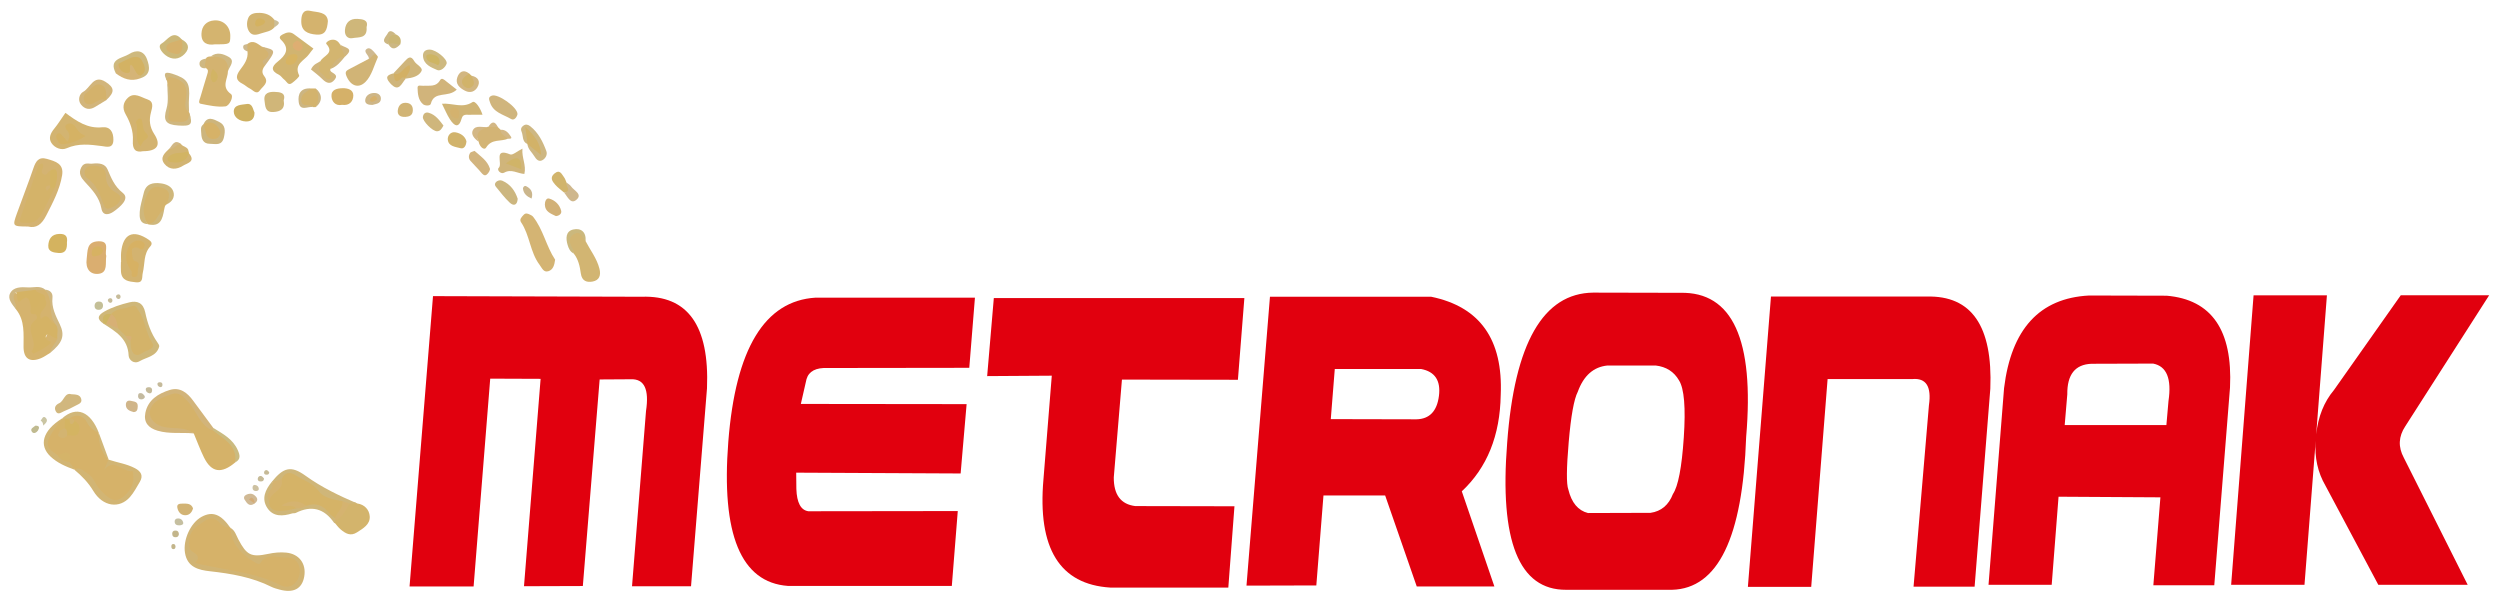 <?xml version="1.0" encoding="utf-8"?>
<!-- Generator: Adobe Illustrator 24.2.1, SVG Export Plug-In . SVG Version: 6.00 Build 0)  -->
<svg version="1.1" id="Layer_1" xmlns="http://www.w3.org/2000/svg" xmlns:xlink="http://www.w3.org/1999/xlink" x="0px" y="0px"
	 viewBox="0 0 769 184" style="enable-background:new 0 0 769 184;" xml:space="preserve">
<style type="text/css">
	.st0{fill:#D5B269;}
	.st1{fill:#D1B474;}
	.st2{fill:#D3B471;}
	.st3{fill:#D3B370;}
	.st4{fill:#D4B370;}
	.st5{fill:#D4B36F;}
	.st6{fill:#D4B473;}
	.st7{fill:#D4B372;}
	.st8{fill:#D1B471;}
	.st9{fill:#D5B36E;}
	.st10{fill:#D2B572;}
	.st11{fill:#CFB779;}
	.st12{fill:#D3B46C;}
	.st13{fill:#D2B574;}
	.st14{fill:#D2B47A;}
	.st15{fill:#D4B36B;}
	.st16{fill:#D4B46F;}
	.st17{fill:#D0B47B;}
	.st18{fill:#D4B36E;}
	.st19{fill:#D1B476;}
	.st20{fill:#D1B47B;}
	.st21{fill:#D3B570;}
	.st22{fill:#DAAE70;}
	.st23{fill:#CFB679;}
	.st24{fill:#D2B472;}
	.st25{fill:#D0B475;}
	.st26{fill:#D0B57D;}
	.st27{fill:#D0B57B;}
	.st28{fill:#D3B475;}
	.st29{fill:#CFB77A;}
	.st30{fill:#D0B679;}
	.st31{fill:#D2B57B;}
	.st32{fill:#D2B473;}
	.st33{fill:#D4B35F;}
	.st34{fill:#D5B169;}
	.st35{fill:#CEB782;}
	.st36{fill:#CCB67F;}
	.st37{fill:#D1B77E;}
	.st38{fill:#CFB77B;}
	.st39{fill:#CEB061;}
	.st40{fill:#CCB879;}
	.st41{fill:#CDB57D;}
	.st42{fill:#D2B47E;}
	.st43{fill:#CFB57B;}
	.st44{fill:#CEB97E;}
	.st45{fill:#D3B36D;}
	.st46{fill:#CFB67C;}
	.st47{fill:#D1B36B;}
	.st48{fill:#D0B781;}
	.st49{fill:#CEB980;}
	.st50{fill:#CFB780;}
	.st51{fill:#D1B46C;}
	.st52{fill:#D2B177;}
	.st53{fill:#D2B681;}
	.st54{fill:#D1B779;}
	.st55{fill:#D5B477;}
	.st56{fill:#D1B475;}
	.st57{fill:#D2B463;}
	.st58{fill:#D2B374;}
	.st59{fill:#CBBB80;}
	.st60{fill:#CBB87D;}
	.st61{fill:#CFB78C;}
	.st62{fill:#D1B36A;}
	.st63{fill:#D0B589;}
	.st64{fill:#CEB687;}
	.st65{fill:#CFB882;}
	.st66{fill:#CBB675;}
	.st67{fill:#D0B994;}
	.st68{fill:#CCB582;}
	.st69{fill:#CFB47F;}
	.st70{fill:#D3B785;}
	.st71{fill:#CBB68C;}
	.st72{fill:#CCB783;}
	.st73{fill:#CFB990;}
	.st74{fill:#C5BFA0;}
	.st75{fill:#C7BC9A;}
	.st76{fill:#C4BF97;}
	.st77{fill:#C3B58A;}
	.st78{fill:#C0BA90;}
	.st79{fill:#C5BA9A;}
	.st80{fill:#CDC1A1;}
	.st81{fill:#D1B785;}
	.st82{fill:#C6BA97;}
	.st83{fill:#CAC5A3;}
	.st84{fill:#C4BA9F;}
	.st85{fill:#CDB88D;}
	.st86{fill:#CCBE97;}
	.st87{fill:#D6B269;}
	.st88{fill:#D5B264;}
	.st89{fill:#D4B363;}
	.st90{fill:#D2B464;}
	.st91{fill:#D4B369;}
	.st92{fill:#D4B463;}
	.st93{fill:#D8B462;}
	.st94{fill:#DEAE72;}
	.st95{fill:#D5B365;}
	.st96{fill:#D5B364;}
	.st97{fill:#D7B075;}
	.st98{fill:#CEB563;}
	.st99{fill:#D7B163;}
	.st100{fill:#D5B370;}
	.st101{fill:#D4B36A;}
	.st102{fill:#D7B262;}
	.st103{fill:#D5B367;}
	.st104{fill:#D4B260;}
	.st105{fill:#D4B26E;}
	.st106{fill:#D0B468;}
	.st107{fill:#D4B26B;}
	.st108{fill:#D2B268;}
	.st109{fill:#D6B16B;}
	.st110{fill:#D6B268;}
	.st111{fill:#D5B469;}
	.st112{fill:#D3B064;}
	.st113{fill:#D3B263;}
	.st114{fill:#CEB564;}
	.st115{fill:#D4B462;}
	.st116{fill:#D7B16B;}
	.st117{fill:#D3AB76;}
	.st118{fill:#E1000E;}
</style>
<path class="st0" d="M72.37,142.23c-4.25,3.59-7.32,3.15-9.63-1.52c-1.18-2.4-2.1-4.92-3.14-7.39c-3.22-1.5-6.79-0.42-10.15-1.43
	c-2.45-0.74-3.5-2.26-4.03-4.34c-0.5-1.96,0.92-3.23,2.26-4.35c5.04-4.21,7.99-3.81,11.95,1.56c1.9,2.58,3.36,5.52,6.07,7.45
	c2.43,1.67,5.2,2.92,6.57,5.83C72.97,139.49,73.34,140.81,72.37,142.23z"/>
<path class="st1" d="M70.87,162.35c1.43,0.79,1.78,2.32,2.47,3.61c2.53,4.77,3.88,5.53,9.13,4.42c1.87-0.4,3.7-0.58,5.54-0.4
	c4.03,0.39,6.27,3.44,5.57,7.39c-0.67,3.77-3.33,5.16-7.62,3.98c-0.83-0.23-1.69-0.45-2.46-0.83c-5.96-2.99-12.37-4.07-18.92-4.8
	c-3.46-0.38-6.96-1.21-7.68-5.65c-0.65-4.02,1.73-9.29,5.16-11.12C65.39,157.17,67.94,158.16,70.87,162.35
	c-1.64,1.14-2.82-0.12-4.02-0.87c-3-1.88-4.77,0.35-6.32,2.12c-1.53,1.75-1.22,3.42,0.1,5.87c2.42,4.51,6.19,4.27,10.04,4.76
	c5.09,0.64,9.84,2.47,14.6,4.25c1.77,0.66,3.62,1.52,5.16-0.18c1.76-1.94,0.46-5.24-2.24-5.79c-1.96-0.4-4.36-0.7-5.85,0.33
	c-4.05,2.78-6.5-0.24-8.66-2.33C71.62,168.51,69.25,165.92,70.87,162.35z"/>
<path class="st2" d="M20.12,34.71c3.51,2.59,6.8,4.91,11.35,4.44c2.44-0.25,3.44,1.48,3.41,3.88c-0.04,2.78-2.15,2.09-3.51,1.91
	c-3.7-0.49-7.26-0.94-10.9,0.67c-1.58,0.7-3.63-0.08-4.64-1.62c-0.98-1.5-0.28-3.04,0.86-4.42C17.85,38.16,18.82,36.57,20.12,34.71z
	"/>
<path class="st3" d="M43.98,46.51c-2.37,0.52-3.27-0.64-3.11-3.26c0.18-2.91-0.82-5.62-2.24-8.12c-1.12-1.96-0.7-3.77,0.74-5.08
	c1.94-1.76,4.01-0.13,5.91,0.49c2.11,0.69,1.6,2.36,1.16,4.02c-0.62,2.32-0.45,4.44,1,6.67C49.66,44.63,48.38,46.52,43.98,46.51z"/>
<path class="st4" d="M70.12,21.88c0.02,2.34-2.22,4.77,0.91,7.04c0.99,0.72-0.47,3.67-1.68,3.8c-2.49,0.29-5.12-0.3-7.64-0.81
	c-0.82-0.17-0.33-1.23-0.1-1.94c0.73-2.35,1.37-4.74,2.13-7.09c0.26-0.78,0.45-1.42-0.38-1.92c-1.81-0.96-0.69-1.95-0.02-2.93
	c0.31-0.65,0.93-0.63,1.52-0.68C69.6,16.65,70.69,17.58,70.12,21.88z"/>
<path class="st5" d="M76.07,13.55c1.83-1.46,3.13-0.06,4.53,0.82c2.39,0.86,3.78,2.01,1.27,4.31c-0.51,0.46-0.15,1.19-0.51,1.7
	c-0.73,0.99-0.91,2-0.09,3.03c1.63,2.06-0.47,3.16-1.32,4.37c-1.07,1.52-2.14-0.11-3.14-0.57c-0.77-0.36-1.4-1.03-2.16-1.41
	c-2.24-1.11-2.19-2.42-0.8-4.31c1.22-1.64,2.56-3.36,2.28-5.66C75.54,15.09,75.49,14.33,76.07,13.55z"/>
<path class="st6" d="M170.76,79.88c-0.23,1.66-0.6,3.07-2.07,3.54c-1.49,0.48-1.99-1-2.72-1.97c-2.95-3.91-2.98-9.08-5.7-13.1
	c-0.58-0.86,0.19-1.6,0.79-2.25c0.67-0.73,1.34-0.37,2-0.06c0.33,0.15,0.69,0.34,0.91,0.62C167.12,70.63,167.99,75.72,170.76,79.88z
	"/>
<path class="st7" d="M8.62,69.68c-4.79-0.03-4.83-0.05-3.43-3.99c1.66-4.66,3.49-9.25,5.08-13.93c0.72-2.12,1.6-3.63,4.14-2.89
	c2.55,0.74,5.29,1.42,4.7,5.03c-0.73,4.46-2.84,8.36-4.87,12.35C12.82,69.05,11.18,70.31,8.62,69.68z"/>
<path class="st8" d="M96.41,14.94c-0.59,0.75-0.99,1.21-1.33,1.71c-1.37,1.99-4.81,2.99-3.05,6.58c0.17,0.34-1.33,1.67-2.21,2.32
	c-1.24,0.92-1.66-0.55-2.38-1.06c-0.6-0.43-1.01-1.19-1.65-1.5c-2.5-1.19-2.34-2.48-0.36-4.04c2.4-1.9,3.88-3.94,1.03-6.69
	c-0.74-0.72-0.35-1.23,0.48-1.67c1.18-0.62,2.29-0.96,3.48-0.07C92.37,11.97,94.33,13.41,96.41,14.94z"/>
<path class="st9" d="M15.42,108.55c-0.94,0.55-1.83,1.23-2.83,1.64c-3.37,1.38-5.32,0.18-5.35-3.43c-0.03-4.04,0.48-8.14-2.32-11.61
	c-0.27-1.77-2.32-3.31-0.72-5.33c1.4,0.59,2.47,1.73,4.34,1.57c1.21-0.1,1.69,1.57,1.73,2.89c0.51,0.43-1.37,1.7,0.67,1.7
	c0.71,0,1.37,1.39,1.03,1.71c-2.99,2.8,0.46,6.24-1.49,9.36c1.8,0,2.85-0.49,3.23-1.79c1.07-3.7,1.03-3.71,4.14-1.29
	C18.14,106.07,16.21,107.01,15.42,108.55z"/>
<path class="st10" d="M180.12,74.15c1.45,2.82,3.47,5.33,4.27,8.5c0.53,2.08-0.06,3.55-2.07,3.95c-1.75,0.34-3.32-0.08-3.66-2.48
	c-0.3-2.15-0.74-4.35-2.19-6.15c-0.32-0.52-0.61-1.06-0.92-1.59c-1.13-1.91-1.43-3.92,0.84-4.98
	C178.83,70.26,179.48,72.4,180.12,74.15z"/>
<path class="st11" d="M31.89,99.6c-2.14-1.4-1.94-2.57,0.23-3.78c2.41-1.35,5.02-2.16,7.65-2.81c2.45-0.61,4.29,0.14,4.9,3.07
	c0.68,3.26,1.76,6.43,3.73,9.21c0.28,0.39,0.67,0.95,0.57,1.32c-0.81,3.02-3.83,3.22-6,4.48c-1.84,1.07-3.34-0.46-3.4-1.71
	C39.36,104.14,35.57,101.97,31.89,99.6c0.24-0.25,0.53-0.41,0.88-0.46c1.41,0.09,2.55,0.9,3.78,1.44c1.07,0.56,2.05,1.24,2.75,2.25
	c0.5,0.7,1.03,1.38,1.38,2.18c0.55,1.66,0.84,3.62,3.44,2.37c2.2-1.05,1.57-2.43,0.58-3.91c-0.92-1.38-0.94-3.06-1.5-4.56
	c-1.4-3.7-1.94-3.98-5.77-2.95c-0.84,0.23-1.66,0.5-2.45,0.86c-0.3,0.15-0.61,0.28-0.92,0.4C32.7,97.43,32.61,98.79,31.89,99.6z"/>
<path class="st3" d="M37.25,80.6c0-0.99-0.08-1.99,0.01-2.97c0.56-5.73,3.69-7.15,8.48-3.89c0.86,0.58,1.27,1.2,0.46,2.09
	c-2.09,2.3-1.6,5.35-2.27,8.05c-0.34,1.38,0.27,3.21-2.15,2.95c-2.11-0.23-4.34-0.39-4.57-3.25c-0.08-0.99-0.01-1.98-0.01-2.98
	C37.21,80.6,37.23,80.6,37.25,80.6z"/>
<path class="st12" d="M109.88,154.86c2.31,0.33,3.71,1.97,3.85,3.96c0.17,2.48-2.02,3.72-3.93,4.94c-2,1.28-3.54,0.33-5.02-0.91
	c-0.66-0.55-1.17-1.27-1.74-1.92c-0.24-0.29-0.33-0.62-0.23-0.99c1.77-1.72,2.65-4.24,4.95-5.49
	C108.49,154.48,109.24,154.42,109.88,154.86z"/>
<path class="st9" d="M51.48,25.62c-0.03-0.26-0.07-0.52-0.1-0.77c-0.47-0.58-0.45-1.33,0.14-1.58c1.91-0.82,6.58,2.74,6.46,4.83
	c-0.12,2.16-1.08,4.34,0.17,6.46l-0.01-0.02c0.67,1.31,0.49,2.68-0.82,3.17c-1.73,0.65-3.72,0.55-5.41-0.27
	c-1.29-0.63-0.53-1.84-0.38-2.95C51.94,31.55,52,28.57,51.48,25.62z"/>
<path class="st13" d="M33.44,141.4c2.69,0.9,5.55,1.28,8.1,2.63c1.81,0.96,2.62,2.27,1.47,4.2c-0.95,1.59-1.82,3.28-3.03,4.66
	c-3.21,3.66-8.33,3.01-11.27-1.87c-1.59-2.64-3.58-4.65-5.84-6.54c0.07-0.16,0.15-0.32,0.22-0.48c2.69-1.31,4.31,0.58,5.48,2.31
	c1.04,1.53,2.33,2.84,3.34,4.38c1.07,1.62,2.57,2.57,4.74,1.54c2.56-1.22,3.2-3.71,2.87-5.82c-0.17-1.06-2.68-2.28-4.68-1.88
	c-1.07,0.22-2.2,1.91-3.15,0.19c-0.65-1.19,0.19-2.35,1.23-3.18C33.1,141.49,33.27,141.44,33.44,141.4z"/>
<path class="st14" d="M65.61,132.46c-4.16-1.48-5-5.89-7.63-8.74c-1.52-1.65-2.81-3.3-5.2-2.49c-2.66,0.9-5.74,1.98-6.56,4.79
	c-0.62,2.13,0.79,4.2,3.44,5.1c3.25,1.1,6.99-0.16,9.93,2.2c-3.7-0.36-7.45,0.25-11.13-0.84c-2.85-0.84-4.32-2.58-3.75-5.46
	c0.79-4.01,3.97-5.96,7.48-7.06c3.15-0.99,5.46,0.85,7.26,3.34c2.04,2.8,4.12,5.57,6.18,8.35c0.21,0.19,0.27,0.37,0.2,0.55
	C65.76,132.37,65.69,132.46,65.61,132.46z"/>
<path class="st15" d="M51.36,62.82c-0.72,0.33-0.71,1.03-0.86,1.65c-1.29,1.95-1.69,4.92-5.1,4.46l-0.01,0
	c-2.36-2.85-2.21-8.82,0.39-11.14c1.74-1.55,3.85-1.21,5.53-0.08C53.51,59.19,52.77,61.09,51.36,62.82z"/>
<path class="st16" d="M66.13,13.63c-2.23,0.36-4.27-0.25-4.16-3.3c0.09-2.34,1.54-3.9,3.96-4.06c2.86-0.18,4.94,1.97,4.91,4.79
	C70.8,13.64,70.8,13.64,66.13,13.63z"/>
<path class="st17" d="M28.44,50.33c2.21-0.24,3.89,0.07,4.63,1.76c1.18,2.7,2.06,5.15,4.73,7.28c2.19,1.75-0.82,4.26-2.82,5.69
	c-1.49,1.07-3.37,1.39-3.78-0.9c-0.63-3.55-2.91-5.83-5.15-8.29c-1.05-1.15-2.01-2.49-1.07-4.35
	C25.92,49.65,27.55,50.53,28.44,50.33z"/>
<path class="st18" d="M100.86,6.48c-0.23,2.77-0.8,4.37-3.57,4.16c-2.67-0.21-4.62-1.07-4.62-4.04c0-1.74,0.34-3.79,2.8-3.25
	C97.63,3.83,100.62,3.58,100.86,6.48z"/>
<path class="st19" d="M115.64,16.67c0.21,0.3,0.68,0.72,0.6,0.89c-1.18,2.61-1.9,5.72-3.81,7.63c-2.29,2.29-4.81,1.06-5.96-2.06
	c-0.45-1.24,0.37-1.54,1.09-1.94c1.95-1.06,3.92-2.07,5.89-3.1C114.1,17.49,113.88,15.57,115.64,16.67z"/>
<path class="st20" d="M140.5,27.57c-2.76,2.65-6.93,0.2-7.99,4.38c-0.17,0.67-1.78,0.62-2.37,0.12c-1.51-1.27-1.64-3.23-1.7-5.04
	c-0.04-1.07,1.11-0.59,1.73-0.64c1.89-0.15,3.94,0.49,5.21-1.74c0.49-0.85,1.26-0.14,1.84,0.34
	C138.27,25.85,139.35,26.67,140.5,27.57z"/>
<path class="st21" d="M101.6,21.21c0,0.21,0,0.42,0.02,0.63c0.1,0.89,1.46,1.57,0.47,2.64c-0.64,0.7-1.4,0.59-1.92-0.03
	c-1.03-1.23-3.15-1.85-2.56-4.05c0.15-0.57,0.62-1.05,0.95-1.58c0.8-1.68,4.46-2.35,1.83-5.3c-0.32-0.35,0.58-1,1.13-1.17
	c1.33-0.41,2.36,0.08,3.06,1.28c0.46,1.28,2.71,1.85,1.52,3.79l0.01-0.01C104.28,18.28,103.17,20.01,101.6,21.21z"/>
<path class="st22" d="M32.69,78.71c-0.35,2.11,0.59,5.13-2.29,5.51c-2.69,0.35-4.16-1.57-3.74-4.57c0.34-2.42-0.11-5.27,3.53-5.43
	C34.03,74.06,32.08,77.12,32.69,78.71z"/>
<path class="st23" d="M109.88,154.86c-0.77,0.01-1.54,0.03-2.31,0.04c-0.83,0.37-1.69,0.23-2.55,0.14c-3.5-0.82-6.5-2.23-9.24-4.86
	c-2.13-2.04-4.96-4.83-8.74-2.48c-0.92,0.53-1.85,1.07-2.99,0.79c-0.14-0.1-0.28-0.21-0.43-0.31c3.6-4.43,5.9-5.05,10.35-1.85
	C98.92,149.9,104.33,152.48,109.88,154.86z"/>
<path class="st24" d="M84.37,8.44c-1.03,1.22-2.58,1.34-3.95,1.8c-1.3,0.44-2.76,0.92-3.73-0.46c-0.9-1.28-0.86-2.96-0.32-4.28
	c0.55-1.34,2.07-1.58,3.51-1.54c1.83,0.05,3.37,0.64,4.51,2.13C84.97,6.88,84.88,7.66,84.37,8.44z"/>
<path class="st25" d="M135.94,31.9c3.38-0.22,6.34,1.51,9.39-0.49c0.84-0.55,2.39,1.71,3.09,3.89c-1.49,0-2.77-0.04-4.04,0.01
	c-0.92,0.04-1.97-0.31-2.37,1.13c-0.89,3.24-2.35,2.23-3.61,0.27C137.49,35.3,136.85,33.7,135.94,31.9z"/>
<path class="st26" d="M159.18,35.13c-0.23,0.99-1.05,2.03-1.99,1.47c-2.36-1.39-5.45-1.97-6.46-5.09c-0.27-0.84-0.69-1.62,0.55-2.09
	C153.15,28.71,159.29,33.04,159.18,35.13z"/>
<path class="st27" d="M160.7,45.72c-0.25,2.89,1.24,5.04,0.6,7.78c-2.03-0.08-4.01-1.67-6.23-0.38c-0.99,0.58-2.36-0.85-1.67-1.48
	c1.35-1.23-1.83-6.37,3.54-4.14C157.68,47.8,159.07,46.53,160.7,45.72z"/>
<path class="st28" d="M156.21,42.68c-2.16,0.96-4.95-0.09-6.67,2.7c-0.65,1.05-2.08-0.36-2.3-1.78c-1.54-3.69-1.54-3.69,3.01-4.6
	l-0.03,0.02c0.97-0.6,1.94-0.73,2.89,0.05c0.3,0.28,0.59,0.56,0.89,0.85C154.66,40.89,156.33,41.08,156.21,42.68z"/>
<path class="st29" d="M112.76,8.33c0.33,3.65-2.56,3.04-4.31,3.4c-1.4,0.29-2.49-0.7-2.35-2.48c0.19-2.4,1.65-3.56,3.82-3.44
	C111.33,5.89,113.46,6.01,112.76,8.33z"/>
<path class="st23" d="M103.08,160.12c-0.01,0.27-0.02,0.55-0.03,0.82c-0.11-0.06-0.26-0.08-0.32-0.17
	c-3.05-4.41-6.96-5.41-11.76-2.99c-0.31,0.16-0.75,0.04-1.1,0.15c-2.87,0.88-5.8,1.11-7.64-1.67c-1.91-2.89-0.59-5.64,1.39-8.08
	c0,0,0.06,0.06,0.06,0.06c1.78,2-0.98,3.9-0.1,5.87c1.83,3.65,4.76,1.61,7.33,1.41c1.06-0.12,2.09-0.36,3.11-0.65
	c4.54-1.81,6.98,1.01,9.25,4.19C103.4,159.45,103.34,159.8,103.08,160.12z"/>
<path class="st30" d="M87.27,30.85c0.49,2.76-1.08,3.48-3.18,3.61c-2.59,0.15-2.49-1.87-2.73-3.55c-0.34-2.42,1.61-2.7,3.08-2.65
	C85.87,28.31,88.06,28.4,87.27,30.85z"/>
<path class="st31" d="M32.65,30.83c-1.14,0.69-2.29,1.38-3.43,2.08c-1.63,1-3.13,0.69-4.27-0.71c-1.19-1.45-0.46-3.38,0.63-3.95
	c2.2-1.15,3.17-5.43,6.86-3.09C35.31,27,35.33,28.36,32.65,30.83c-1.03-1-0.56-3.36-2.44-3.35c-1.65,0.01-2.88,1.25-3.24,3.12
	C28.85,31.85,30.91,28.37,32.65,30.83z"/>
<path class="st32" d="M58.16,47.2c2.15,2.58-0.66,3-1.86,3.77c-1.91,1.23-4.18,1.39-5.72-0.57c-1.54-1.96,0.13-3.36,1.48-4.66
	c1.29-0.27,1.86-2.35,3.62-1.43c0.59,0.93,2.21,0.79,2.31,2.23c-1.16,1.49-3.21,0.99-4.65,2.01C55.48,49.76,56.56,47.58,58.16,47.2z
	"/>
<path class="st33" d="M20.59,74.56c0.09,1.94-0.32,3.44-2.57,3.26c-1.46-0.12-3.28-0.33-3.17-2.3c0.11-1.9,0.92-3.5,3.4-3.57
	C20.39,71.88,20.82,72.91,20.59,74.56z"/>
<path class="st34" d="M105.23,32.25c-2.12,0.42-3.18-1.07-3.27-2.65c-0.12-2.02,1.67-2.43,3.41-2.47c1.64-0.04,3.3,0.48,3.31,2.19
	C108.68,31.13,107.53,32.58,105.23,32.25z"/>
<path class="st35" d="M162.24,44.31c-1.72-0.75-1.24-2.53-1.81-3.82c-0.37-0.85-0.02-1.46,0.63-1.89c0.69-0.47,1.4-0.27,2.04,0.23
	c2.52,1.99,3.89,4.76,4.96,7.66c0.4,1.06-0.24,2.28-1.27,2.81c-1.11,0.58-1.9-0.37-2.4-1.2c-0.74-1.25-2.02-2.21-2.16-3.8
	c1.36-0.58,1.94,0.61,2.94,1.28c-0.31-1.69-1.56-2.74-2.35-4.35C162.52,42.38,163.17,43.54,162.24,44.31z"/>
<path class="st36" d="M159.25,61.15c-0.16,2.14-1.35,2.22-2.45,1.19c-1.58-1.47-2.89-3.23-4.27-4.91c-0.3-0.36-0.44-0.87-0.04-1.33
	c0.56-0.64,1.38-0.79,2.03-0.51C157.04,56.69,158.46,58.75,159.25,61.15z"/>
<path class="st37" d="M21.91,121.26c1.48,0.08,2.7,0.1,3.07,1.44c0.37,1.34-0.91,1.61-1.7,2.07c-1.18,0.67-2.42,1.23-3.68,1.76
	c-0.83,0.35-1.85,1.28-2.5-0.14c-0.5-1.09,0.07-1.9,1.12-2.37C19.73,123.33,19.88,120.67,21.91,121.26z"/>
<path class="st38" d="M51.36,62.82c0.53-1.98,1.62-4.09-1.45-5.07c-2.95-0.94-4.07,0.54-5.06,3.12c-1.11,2.91-0.85,5.45,0.54,8.06
	c-2.53-0.14-2.5-2.15-2.41-3.75c0.12-1.92,0.79-3.8,1.21-5.7c0.65-3,2.87-3.41,5.36-3.07c1.61,0.22,3.29,0.93,3.79,2.57
	C53.84,60.6,53,62.03,51.36,62.82z"/>
<path class="st39" d="M78.29,34.67c0.01,2.19-1.35,2.74-2.68,2.69c-1.82-0.07-3.64-1.16-3.7-2.97c-0.07-2.28,2.48-2.14,3.92-2.39
	C77.72,31.68,77.8,33.71,78.29,34.67z"/>
<path class="st40" d="M55.89,12.12c2.09,1.09,2.6,2.66,0.96,4.41c-1.76,1.88-4,1.97-5.98,0.42c-1.07-0.84-2.61-2.76-1.11-3.59
	C51.43,12.43,53.22,8.94,55.89,12.12c-0.44,0.57-0.84,1.15-1.56,1.47c-0.59,0.26-1.52,0.32-1.29,1.36c0.05,0.23,0.33,0.34,0.59,0.37
	c0.86,0.07,1.35-0.37,1.56-1.17C55.36,13.45,55.37,12.7,55.89,12.12z"/>
<path class="st41" d="M62.57,38.28c1.18-2.76,3.19-1.59,4.82-0.79c1.97,0.96,1.95,2.7,1.5,4.72c-0.62,2.79-2.65,2.01-4.35,2.02
	c-2.11,0-2.58-1.57-2.64-3.27c-0.03-0.92-0.37-2,0.67-2.69c1,0.4,1.37,1.31,1.81,2.18c0.28,0.55,0.68,1.05,1.42,0.86
	c0.38-0.1,0.56-0.43,0.55-0.82c-0.02-0.68-0.45-1.11-1-1.41C64.5,38.59,63.46,38.71,62.57,38.28z"/>
<path class="st13" d="M22.87,144.47c-2.66-0.98-5.24-2.06-7.36-4.07c-3.53-3.36-2.59-7.83,3.62-11.72c0.07,0.16,0.15,0.31,0.22,0.47
	c-0.14,1.29-1.15,2.08-1.74,3.12c-1.81,2.44-3.02,4.84,0.28,7.08c1.07,1.06,2.42,1.69,3.7,2.44c0.78,0.68,1.65,1.31,1.36,2.55
	L22.87,144.47z"/>
<path class="st42" d="M145.97,46.41c1.85,1.65,3.95,2.99,4.72,5.42c0.16,0.49-0.43,1.45-0.95,1.86c-0.71,0.56-1.25-0.04-1.78-0.67
	c-1.02-1.24-2.2-2.33-3.25-3.55c-0.62-0.72-0.6-1.64-0.13-2.41C144.8,46.73,145.41,46.66,145.97,46.41z"/>
<path class="st43" d="M121.01,22.57c1.19-1.27,2.38-2.53,3.56-3.81c0.95-1.04,1.83-1.78,2.82,0c0.65,1.16,2.81,2,2.25,3.12
	c-0.8,1.6-2.89,2.11-4.79,2.3c-0.09-0.15-0.18-0.29-0.26-0.44c-0.05-0.49,0.35-1.19,0.17-1.37c-0.63-0.67-0.61,0.38-0.98,0.54
	c-0.83,0.36-1.6,0.48-2.42,0.05C121.24,22.83,121.13,22.7,121.01,22.57z"/>
<path class="st44" d="M35.65,22.58c-2.41-4.54,1.98-4.62,4.1-5.97c2.19-1.4,4.46-1.11,5.46,1.58c0.87,2.35,1.29,4.88-2.08,5.9
	c-0.21-0.3-0.28-0.63-0.23-0.98c0.35-1.44,1.05-3.11-0.55-4.06c-1.92-1.14-3.5,0.37-5.08,1.28C36.49,20.9,36.46,22.02,35.65,22.58z"
	/>
<path class="st45" d="M97.09,32.95c-0.26,0-0.52,0-0.78,0c-1.2-0.88-3.39,0.78-4.01-1.4c-0.48-1.71,0.34-3.04,1.9-3.88
	c0.42-0.23,0.94-0.23,1.36-0.46c0.51,0,1.02,0,1.53,0C98.8,29.12,98.81,31.04,97.09,32.95z"/>
<path class="st46" d="M136.41,38.62c-0.51,0.93-0.95,1.72-1.94,1.76c-1.43,0.05-4.53-3.14-4.39-4.39c0.13-1.13,0.88-1.56,1.8-1.3
	C134,35.3,135.18,37.03,136.41,38.62z"/>
<path class="st47" d="M143.48,43.46c-0.08,1.37-0.74,2.42-1.8,2.13c-1.54-0.42-3.73-0.52-3.94-2.64c-0.12-1.2,0.86-2.53,2.38-2.25
	C141.7,40.99,143.06,41.89,143.48,43.46z"/>
<path class="st48" d="M15.42,108.55c0.14-1.8,1.8-2.84,2.25-4.49c-1.14-1.18-0.9-2.83-1.46-4.21c-1.85-3.16-1.51-6.85-2.48-10.23
	c0.07-0.18,0.14-0.35,0.21-0.53c1.49,0.16,2.35,1.04,2.2,2.48c-0.32,3.02,0.97,5.51,2.22,8.1
	C20.07,103.24,19.26,105.41,15.42,108.55z"/>
<path class="st49" d="M137.41,19.48c-0.41,1.36-1.93,2.49-2.9,2.07c-1.87-0.82-4.26-1.67-4.4-4.36c-0.06-1.33,0.83-1.99,2.14-1.93
	C134.14,15.33,137.53,18.05,137.41,19.48z"/>
<path class="st50" d="M51.48,25.62c1.37,2.69,0.49,5.56,0.56,8.34c0.04,1.49-1.24,3.57,1.5,3.46c1.81-0.07,4.92,0.96,4.6-2.88
	c1.33,3.86,0.66,4.32-3.27,4.07c-3.95-0.25-4.75-1.49-3.64-5.23C51.94,30.98,51.44,28.22,51.48,25.62z"/>
<path class="st51" d="M173.5,59.22c-0.91-0.8-1.93-1.5-2.72-2.41c-0.88-1.01-1.74-2.18-0.24-3.43c1.7-1.41,2.25,0.22,2.98,1.17
	c0.35,0.46,0.5,1.07,0.74,1.61C174.56,57.31,177.06,59.03,173.5,59.22z"/>
<path class="st52" d="M171,66.47c-1.58-0.76-3.35-1.35-3.4-3.52c-0.02-0.89,0.4-2.13,1.3-1.88c1.82,0.51,3.25,1.88,3.72,3.77
	C172.85,65.74,172,66.39,171,66.47z"/>
<path class="st53" d="M145.04,23.29c2.09,0.41,2.82,1.81,1.83,3.52c-0.72,1.25-2.11,1.99-3.83,1.1c-1.73-0.89-3.02-2.11-2.39-4.06
	c0.52-1.6,1.79-2.71,3.65-1.25c-0.05,0.95-0.97,1.73-0.59,2.96C145.07,25.23,144.39,23.84,145.04,23.29z"/>
<path class="st54" d="M19.13,128.68c4.39-3.9,8.73-2.16,11.29,4.52c-0.16,0.07-0.31,0.14-0.47,0.22c-1.52-0.04-2.61-0.84-3.31-2.08
	c-1.14-2.03-2.78-2.72-5-2.14c-0.51,0.13-1.02,0.17-1.54,0.1c-0.35-0.08-0.64-0.26-0.89-0.5L19.13,128.68z"/>
<path class="st50" d="M58.15,34.56c-1.19-0.94-1.3-2.03-1.02-3.55c0.84-4.58-0.4-6.38-4.73-7.36c-0.87-0.2-0.88,0.62-1.02,1.19
	c-1.04-1.87-1.1-3.04,1.59-2.17c4.75,1.54,5.53,2.76,5.16,7.79C58.03,31.82,58.14,33.19,58.15,34.56z"/>
<path class="st55" d="M43.14,23.35c0,0.25,0,0.5,0,0.75c-2.81,1.06-5.23,0.2-7.48-1.52c0.1-1.02-0.36-2.19,0.75-2.96
	c0.71,0.41,1.58,1.56,2.1,1.11C42.65,17.21,41.99,21.82,43.14,23.35z"/>
<path class="st56" d="M124.68,35.96c-1.71,0.08-2.46-0.69-2.32-1.99c0.14-1.31,0.87-2.38,2.4-2.35c1.49,0.03,2.29,0.86,2.23,2.37
	C126.92,35.67,125.68,35.88,124.68,35.96z"/>
<path class="st48" d="M4.94,89.88c-1.9,1.74,0.5,3.51-0.03,5.26c-1.07-1.46-2.65-3.11-1.84-4.83c0.99-2.1,3.45-2.04,5.55-1.91
	c1.78,0.11,3.69-0.66,5.31,0.7c0,0-0.07,0.1-0.07,0.1c-0.79,0.84-1.87,0.83-2.9,0.99C8.94,90.4,6.89,91.16,4.94,89.88z"/>
<path class="st57" d="M58.16,47.2c-0.3,0.54-0.5,1.18-0.92,1.6c-1.35,1.35-3.09,1.33-4.8,1.04c-0.68-0.11-1.17-0.87-0.77-1.38
	c0.93-1.17,2.34-1.4,3.8-1.45c0.84-0.03,1.68-0.31,2.52-0.48C58.07,46.75,58.13,46.97,58.16,47.2z"/>
<path class="st26" d="M98.56,18.81c-0.1,1.34-1.19,2.8,0.51,3.92c0.78,0.51,1.19,1.88,2.23,1.62c1.87-0.45-0.99-1.81,0.32-2.52
	c0.71,0.78,2.62,1.08,1.29,2.71c-1.25,1.53-2.5,1.05-3.76-0.21c-1.13-1.13-2.44-2.08-3.49-2.96C96.45,19.61,97.69,19.46,98.56,18.81
	z"/>
<path class="st58" d="M59.38,156.36c-0.31,1.16-1.03,2.06-2.25,2.12c-1.45,0.08-2.29-0.96-2.57-2.25c-0.28-1.31,0.81-1.31,1.69-1.32
	C57.5,154.91,58.8,154.81,59.38,156.36z"/>
<path class="st59" d="M65.61,132.46c0.01-0.27,0.02-0.54,0.03-0.81c2.94,1.8,6.01,3.41,7.51,6.83c0.68,1.55,0.96,2.8-0.78,3.75
	C73.01,136.98,68.82,135.06,65.61,132.46z"/>
<path class="st60" d="M180.12,74.15c-1.17-0.78-1.28-3.5-3.57-2.13c-2.02,1.21-1.29,2.9-0.41,4.52c0.23,0.41,0.23,0.95,0.33,1.43
	c-1.11-0.52-1.56-1.59-1.87-2.62c-0.59-1.97-0.64-4.23,1.74-4.76C178.71,70.06,180.36,71.37,180.12,74.15z"/>
<path class="st61" d="M173.5,59.22c2.63-0.42,0.29-2.1,0.78-3.06c0.46,0.38,1.05,0.68,1.37,1.16c0.87,1.32,3.8,2.46,1.51,4.25
	C175.49,62.87,174.52,60.4,173.5,59.22z"/>
<path class="st62" d="M145.04,23.29c0.36,1.22,1.56,2.53-0.12,3.58c-0.77,0.48-1.73,0.2-2.35-0.53c-0.78-0.93-0.53-1.85,0.28-2.63
	c0.44-0.42,0.97-0.75,1.46-1.11C144.55,22.82,144.8,23.06,145.04,23.29z"/>
<path class="st43" d="M124.85,24.17c-1.35,1.38-2.1,4.54-4.88,1.38c-1.65-1.88-0.79-2.51,1.04-2.98c0,0,0.16,0.13,0.16,0.13
	c0.74,1.65,2.83-0.37,3.56,1.3L124.85,24.17z"/>
<path class="st63" d="M41.12,126.76c-1.2-0.33-2.31-0.75-2.4-2.09c-0.06-0.98,0.43-1.68,1.62-1.36c0.92,0.25,2.07,0.18,2.03,1.65
	C42.34,125.9,42.22,126.7,41.12,126.76z"/>
<path class="st64" d="M114.54,32.28c-1.25,0.02-2.33-0.33-2.2-1.52c0.14-1.3,1.2-2.08,2.57-2.16c1.29-0.08,2.32,0.58,2.25,1.84
	C117.07,31.98,115.51,31.95,114.54,32.28z"/>
<path class="st65" d="M70.12,21.88c0.29-3.88-2.23-4.5-5.27-4.53c1.84-1.48,3.89-0.75,5.44,0.12C72.5,18.7,70.61,20.4,70.12,21.88z"
	/>
<path class="st66" d="M121.82,10.6c1.34,0.61,1.69,1.66,1.32,3.02c-1.2,0.83-2.41,0.44-3.63,0.06l0.01,0.01
	C118.8,11.55,118.65,9.84,121.82,10.6z"/>
<path class="st67" d="M78.33,154.87c-1.59,1.12-2.35-0.02-3.07-1.15c-0.41-0.63-0.15-1.22,0.45-1.52c0.79-0.41,1.72-0.5,2.45,0.05
	C79.13,152.98,79.68,153.89,78.33,154.87c-0.09-0.18-0.21-0.34-0.35-0.48C78.08,154.56,78.2,154.72,78.33,154.87z"/>
<path class="st68" d="M95.56,27.21c-1.19,1.13-3.25,1.71-2.88,3.9c0.36,2.1,2.76,0.53,3.62,1.84c-1.54-0.36-4.02,1.5-4.42-1.57
	C91.55,28.83,92.53,27.01,95.56,27.21z"/>
<path class="st69" d="M81.36,20.39c-0.19-0.66-1.01-1.47-0.21-1.98c2.88-1.84,0.71-2.84-0.55-4.03
	C85.01,15.42,85.02,15.45,81.36,20.39z"/>
<path class="st54" d="M30.42,133.2c1.01,2.73,2.01,5.46,3.02,8.19c0,0-0.13,0.1-0.13,0.1c-3.17-1.67-4.22-4.56-3-8.21L30.42,133.2z"
	/>
<path class="st70" d="M150.26,39c-2.19,0.76-4.32,1.55-3.01,4.6c-1.26-0.88-2.52-2.22-1.79-3.57
	C146.42,38.27,148.64,39.39,150.26,39z"/>
<path class="st38" d="M45.4,68.93c2.92-0.1,3.01-3.42,5.1-4.46C50.01,67.34,49.34,70,45.4,68.93z"/>
<path class="st71" d="M163.51,61.08c-1.41-0.62-2.43-1.45-2.64-3c-0.07-0.54,0.51-1.05,0.94-0.83
	C163.23,57.97,164.12,59.07,163.51,61.08z"/>
<path class="st72" d="M121.82,10.6c-2.05,0.08-2.57,1.28-2.3,3.08c-2.75-0.83-0.67-2.54-0.29-3.37C119.86,8.93,121,9.8,121.82,10.6z
	"/>
<path class="st26" d="M101.6,21.21c1.04-1.82,2.01-3.71,4.51-3.81C104.84,18.94,103.62,20.55,101.6,21.21z"/>
<path class="st73" d="M115.64,16.67c-1.11-0.11-1.33,1.14-2.18,1.43c0.15-1.14-2.01-2.19-0.57-3.11
	C113.85,14.38,114.9,15.76,115.64,16.67z"/>
<path class="st74" d="M55.33,161.6c-0.8,0.02-1.54-0.12-1.6-1.08c-0.04-0.71,0.43-1.09,1.17-1.05c0.69,0.03,1.16,0.42,1.38,1.02
	C56.62,161.37,55.94,161.48,55.33,161.6z"/>
<path class="st75" d="M34.52,92.11c0.29,0.78-0.5,1.44-1.13,0.75C32.59,91.97,34.2,91.25,34.52,92.11z"/>
<path class="st75" d="M37.03,90.94c0.29,0.78-0.5,1.44-1.13,0.75C35.1,90.8,36.71,90.08,37.03,90.94z"/>
<path class="st68" d="M97.09,32.95c1.07-1.91,1.07-3.83,0.01-5.75C99.24,28.95,99.24,31.3,97.09,32.95z"/>
<path class="st26" d="M106.1,17.41c-0.51-1.26-1.02-2.53-1.52-3.79C105.55,14.7,109.43,14.61,106.1,17.41z"/>
<path class="st70" d="M156.21,42.68c-0.77-0.9-2.28-1.2-2.21-2.76c1.54-0.11,2.41,0.97,3.1,2.01
	C157.7,42.81,156.72,42.64,156.21,42.68z"/>
<path class="st76" d="M30.64,92.77c0.77,0.06,1.07,0.63,1.05,1.25c-0.03,0.9-0.6,1.35-1.54,1.27c-0.78-0.07-1.1-0.62-1.06-1.25
	C29.14,93.18,29.68,92.67,30.64,92.77z"/>
<path class="st65" d="M63.33,18.03c0.13,0.98-0.76,1.96,0.02,2.93c-1.01,0.18-1.86-0.23-1.98-1.18
	C61.23,18.53,62.32,18.23,63.33,18.03z"/>
<path class="st77" d="M55.04,164.27c-0.08,0.47-0.24,0.92-0.86,0.98c-0.77,0.08-1.19-0.3-1.21-1.03c-0.01-0.51,0.2-0.97,0.84-1.02
	C54.56,163.14,54.96,163.5,55.04,164.27z"/>
<path class="st77" d="M54,168.16c-0.05,0.36-0.15,0.7-0.54,0.75c-0.49,0.06-0.75-0.23-0.76-0.79c-0.01-0.39,0.13-0.74,0.53-0.78
	C53.7,167.29,53.95,167.56,54,168.16z"/>
<path class="st72" d="M119.52,13.68c1.2-0.88,2.42,0.18,3.63-0.06C121.95,14.84,120.76,15.7,119.52,13.68z"/>
<path class="st78" d="M11.67,132.45c-0.5,0.69-1.34,1.07-1.83,0.4c-0.73-1,0.45-1.39,1.05-1.92
	C12.18,130.92,12.2,131.54,11.67,132.45z"/>
<path class="st79" d="M46.03,121c-0.65-0.13-1.14-0.47-1.19-1.15c-0.04-0.66,0.53-0.75,1.01-0.75c0.54,0,0.94,0.31,0.94,0.88
	C46.78,120.45,46.69,120.96,46.03,121z"/>
<path class="st79" d="M49.37,119.09c-0.51-0.1-0.9-0.37-0.94-0.91c-0.03-0.52,0.42-0.6,0.8-0.6c0.43,0,0.74,0.24,0.74,0.7
	C49.97,118.66,49.89,119.06,49.37,119.09z"/>
<path class="st80" d="M78.39,149.16c0.66,0.09,1.14,0.46,1.21,1.1c0.07,0.61-0.46,0.81-0.95,0.79c-0.51-0.02-0.93-0.32-0.96-0.88
	C77.67,149.7,77.73,149.2,78.39,149.16z"/>
<path class="st81" d="M55.68,44.31c-1.42-0.05-2.13,1.66-3.62,1.44C53.05,44.71,53.63,42.67,55.68,44.31z"/>
<path class="st82" d="M81.21,147.18c-0.09,0.93-0.63,0.91-1.1,0.91c-0.58,0-0.91-0.34-0.82-0.91c0.09-0.55,0.56-0.88,1.03-0.76
	C80.7,146.51,80.99,146.98,81.21,147.18z"/>
<path class="st82" d="M82.82,145.26c-0.08,0.77-0.52,0.76-0.91,0.75c-0.48,0-0.75-0.28-0.68-0.76c0.07-0.45,0.46-0.73,0.85-0.63
	C82.4,144.71,82.64,145.1,82.82,145.26z"/>
<path class="st83" d="M13.29,130.92c-0.02-0.63-0.16-1.2-0.78-1.51c0.4-0.53,0.76-1.66,1.54-0.89
	C14.99,129.45,14,130.24,13.29,130.92z"/>
<path class="st70" d="M153.12,39.07c-0.96-0.02-1.92-0.03-2.89-0.05C151.22,37.36,152.19,37.11,153.12,39.07z"/>
<path class="st84" d="M44.44,122.4c-0.35,0.44-0.84,0.48-1.14,0.44c-0.82-0.09-0.94-0.88-0.76-1.51c0.16-0.56,1.03-0.45,1.27-0.26
	C44.16,121.36,44.81,121.92,44.44,122.4z"/>
<path class="st85" d="M76.07,13.55c0.02,0.76,0.04,1.52,0.06,2.29c-0.66-0.27-1.33-0.6-1.33-1.4
	C74.78,13.65,75.54,13.71,76.07,13.55z"/>
<path class="st86" d="M84.37,8.44c0-0.79,0.01-1.57,0.01-2.36C86.91,6.89,85.41,7.67,84.37,8.44z"/>
<path class="st87" d="M70.87,162.35c0.31,5.29,3.67,8.38,7.89,10.85c0.48,0.28,1.09,0.39,1.35-0.02c2.07-3.36,5.37-1.51,8.02-1.68
	c2.99-0.19,4.59,2.44,3.95,5.33c-0.62,2.81-3.13,4.53-5.76,3.19c-7.73-3.96-16.28-4.54-24.51-6.42c-0.58-0.13-1.16-0.31-1.74-0.46
	c2.48-2.81-1.51-3.06-1.76-4.53c-0.44-2.53-0.08-5.18,2.54-6.89c2.25-1.47,4.25-3.88,6.97-0.64
	C68.52,161.89,69.69,162.32,70.87,162.35C70.87,162.35,70.87,162.35,70.87,162.35z"/>
<path class="st88" d="M20.74,43.54c0.9-1.48,0.68-2.39,0.02-3.23c-0.57-0.73-1.13-1.62-0.05-2.15c0.84-0.41,1.83-0.12,2.47,0.82
	c1.32,1.95,1.44,2.02,3.17,2.85c-1.88,1.16-3.7,2.06-5.73,2.38c-0.9,0.14-2.11,0.46-2.69-0.63c-0.36-0.69-1.12-1.62-0.32-2.36
	c0.77-0.71,1.27,0.24,1.75,0.72C19.79,42.36,20.14,42.83,20.74,43.54z"/>
<path class="st89" d="M43.2,44.96c-2.19-2.39-0.36-5.07-1.38-7.29c-0.1-0.23,0.41-0.84,0.76-1.12c0.18-0.14,0.86-0.05,0.93,0.11
	c0.62,1.32,0.18,3.07,1.3,4.14c1.81,1.73-0.48,2.04-0.9,2.99C43.78,44.11,43.56,44.39,43.2,44.96z"/>
<path class="st90" d="M65.46,21.15c1.26,1.21,2.03,2.17,1.14,3.63c-0.27,0.44-0.97,0.74-1.24,0.35
	C64.52,23.95,64.73,22.71,65.46,21.15z"/>
<path class="st91" d="M16.91,57.73c-1.72,2.93-2.76,6.19-4.77,9.03c-1.49,2.11-3.19,1.82-5.1,1.76C6.3,68.5,5.93,68.08,6.19,67.3
	c1.85-5.45,3.7-10.91,5.6-16.34c0.12-0.34,0.75-0.49,1.13-0.73c1.23,1.12-1.06,2.48,0.44,3.36c1.17,0.68,1.28-0.87,2.05-1.09
	c1.1,1.04,0.91,2.32,0.69,3.6c-0.12,0.4-0.35,0.72-0.61,1.06c-0.28,0.36,0.28,0.72,0.13,0.25c-0.16-0.47,0.75,0.07,0.31-0.13
	C16.35,57.25,16.67,57.41,16.91,57.73z"/>
<path class="st92" d="M15.42,56.98c0-1.5,0-2.99,0-4.49c2.18-1.24,2.15,0.53,2.15,1.74c0,1.16-0.42,2.33-0.65,3.49
	c-0.5,0-0.99,0-1.49,0c-0.19-0.16-0.26-0.33-0.19-0.5C15.29,57.07,15.35,56.98,15.42,56.98z"/>
<path class="st93" d="M91.56,17.65c-0.3,1.14-0.91,2.06-2.12,2.27c-0.71,0.12-1.64-0.12-1.55-1.03c0.12-1.13,0.78-2.08,2.08-2.2
	C90.7,16.62,91.51,16.57,91.56,17.65z"/>
<path class="st94" d="M91.42,12.47c0.9,0.45,1.63,0.95,1.66,1.89c0.03,0.85-0.61,1.4-1.41,1.26c-0.83-0.15-1.63-0.73-1.61-1.68
	C90.07,13.14,90.86,12.83,91.42,12.47z"/>
<path class="st95" d="M16.91,99.58c1.35,1.31,0.52,2.99,0.75,4.49c-0.95,0.03-1.61-0.57-2.33-1.05c-0.47-0.32-0.99-0.23-1.21,0.31
	c-0.11,0.29,0.06,0.69,0.15,1.03c0.17,0.62,2.34,0.39,0.86,1.6c-1.4,1.16-3.12,1.94-4.74,2.83c-0.09,0.05-0.74-0.67-0.72-0.68
	c2.53-2.97-2.57-6.89,1.13-9.57c1.31-0.94,0.1-1.93,0.01-1.92c-2.23,0.26-1.17-1.39-1.39-2.27c1.6-0.73,2.23-3.27,4.65-2.49
	c0.51,0.38,1.1,1.12,0.84,1.48C12.71,96.39,15.88,97.63,16.91,99.58z"/>
<path class="st96" d="M13.92,92.11c-2.2-0.64-1.92,3.64-4.5,2.24c-0.26-2.8-1.26-3.73-3.57-1.43c-0.94-0.82-0.24-2.14-0.92-3.04
	c2-0.25,3.99-0.5,5.99-0.75c1.09,0.7,2.63,0.52,3.43,1.72C14.71,91.36,15.39,92.15,13.92,92.11z"/>
<path class="st91" d="M34.15,96.6c1.73-1.91,4.32-1.55,6.45-2.43c1.34-0.55,1.55,0.76,2.09,1.52c2.08,2.93,2.09,6.67,4.12,9.75
	c1.27,1.94-1.82,2.27-3.08,3.15c-1.08,0.75-2.24,1.08-3.07-0.53c-0.54-1.05-0.49-2.14-0.52-3.24c-0.08-0.91-0.98-1.02-1.49-1.5
	c-0.75-0.75-1.51-1.49-2.26-2.24C35.11,99.85,34.41,98.33,34.15,96.6z"/>
<path class="st97" d="M34.15,96.6c1.83,0.95,1.72,2.87,2.24,4.48c-1.25-0.5-2.5-1-3.75-1.5C32.2,98.1,33.07,97.3,34.15,96.6
	L34.15,96.6z"/>
<path class="st98" d="M34.15,96.59c-0.5,0.99-1.01,1.99-1.51,2.98c-0.25,0.01-0.5,0.01-0.75,0.02c0,0,0,0,0,0
	C31.24,97.55,31.74,96.35,34.15,96.59z"/>
<path class="st97" d="M38.65,103.31c0.76,0.24,2.52-0.5,1.49,1.5C39.43,104.53,38.92,104.03,38.65,103.31z"/>
<path class="st99" d="M42.45,76.19c-0.88-0.23-1.86,0.11-1.88,0.76c-0.03,1.14,0.24,3.15,0.78,3.29c2.13,0.55,1.1,1.83,1.04,2.89
	c-0.04,0.82,0.2,1.98-1,2.08c-1.51,0.13-0.57-1.31-0.96-1.83c-1.59-2.11-2.04-4.21-1.16-6.82c0.63-1.88,2.76-3.22,4.53-2.23
	c0.64,0.36,0.87,0.88,0.63,1.54C43.96,77.1,43.19,76.78,42.45,76.19z"/>
<path class="st100" d="M103.08,160.12c0-0.25-0.01-0.49-0.01-0.74c-0.49-2.27,1.09-3.67,2.25-5.24c0.75,0.25,1.5,0.51,2.25,0.76
	C106.28,156.82,105.48,159.15,103.08,160.12z"/>
<path class="st87" d="M30.32,133.28c0.05,3.08,0.89,5.88,3,8.21c-0.42,1.01-0.84,2.01-1.26,3.02c3.2-3.87,5.89,1.03,8.78,0.39
	c0.41,2.26,0.2,4.53-1.27,6.27c-3.29,3.9-5.29,3.26-8.86-0.63c-1.43-1.56-1.86-3.78-3.77-4.9c-1.25-0.73-2.25-2.07-3.98-1.3
	c-0.52-0.72-1.03-1.44-1.55-2.15c-0.79-1.51-2.31-1.81-3.75-2.24c-3.79-2.39-3.9-3.61-0.74-8.22c0.68-0.59,1.24-0.38,1.75,0.24
	c0.34,1.1,0.87,1.92,2.24,1.36c1.52-0.34,2.87-0.8,1.93-2.81c-0.36-0.5-0.8-0.92-1.21-1.38c-0.07-0.13-0.14-0.27-0.21-0.4
	c2.26-1.85,4.52-0.52,5.31,1.14C27.6,131.69,28.96,132.32,30.32,133.28z"/>
<path class="st101" d="M29.07,51.01c2.01,0.03,3.54,0.93,3.5,3.01c-0.04,2.45,1.04,4,2.99,5.15c0.91,0.54,1.8,1.15,1.42,2.31
	c-0.51,1.56-2.08,2.16-3.39,2.65c-1.14,0.42-1.63-0.92-1.96-1.82c-1.03-2.81-2.01-5.58-4.69-7.39c-0.76-0.52-1.23-1.65-0.76-2.7
	C26.72,50.98,27.92,51,29.07,51.01z"/>
<path class="st102" d="M31.71,77.01c-0.35,1.62-1.58,1.62-2.6,1.83c-0.86,0.18-0.96-0.49-0.91-1.12c0.11-1.26,0.74-2.04,2.1-1.92
	C31.13,75.88,31.49,76.49,31.71,77.01z"/>
<path class="st103" d="M105.32,154.14c0.3,2.19-1.71,3.4-2.25,5.24c-0.58-0.45-1.29-0.81-1.71-1.38c-1.87-2.57-4.22-3.51-7.28-2.37
	c-1.76-0.45-3.54-0.81-5.32-0.56c0.63,0.5,2.47-0.71,2.32,1.31c-1.67,0.39-3.31,0.82-5.08,0.79c-2.14-0.04-3.31-0.76-3.16-3.03
	c-0.34-3.12,3.34-4.02,3.74-6.73c1.03-2.16,2.49-2.44,4.46-1.16c2.42,1.57,5.2,2.3,7.14,4.96
	C99.61,153.17,102.7,153.7,105.32,154.14z"/>
<path class="st100" d="M86.59,147.41c1.02,3.5-3.52,3.92-3.74,6.73c-1.84-2.26,1.79-3.76,0.83-5.9
	C84.65,147.96,85.62,147.69,86.59,147.41z"/>
<path class="st104" d="M81.57,6.73c-0.37,0.92-1.27,1.1-2.05,1.35c-0.79,0.25-1.14-0.32-1.03-1.01c0.14-0.94,0.66-1.62,1.74-1.37
	C80.77,5.83,81.4,6.01,81.57,6.73z"/>
<path class="st105" d="M141.26,35.18c-0.01,0.66-0.21,1.44-0.92,1.28c-1.13-0.26-1.95-1.1-1.89-2.37c0.04-0.71,0.65-0.96,1.34-0.95
	C141.19,33.17,141.26,34.15,141.26,35.18z"/>
<path class="st106" d="M155.59,50.28c3.01-2.24,4.86-2.55,4.79,1.8C158.89,51.52,157.49,51,155.59,50.28z"/>
<path class="st100" d="M91.08,156.38c-1.27-1.43-3.04-0.33-4.47-0.9c2.46-1.71,5.63-1.65,7.47,0.15
	C93.15,156.14,92.18,156.5,91.08,156.38z"/>
<path class="st107" d="M32.65,30.83c-1.57-0.75-2.71,0.38-3.93,0.97c-1.01,0.48-2.1,0.38-2.61-0.35c-0.53-0.75-0.52-2.18,0.3-2.73
	c1.45-0.98,2.53-3.24,4.48-2.67C33.09,26.7,32.64,29,32.65,30.83C32.66,30.83,32.65,30.83,32.65,30.83z"/>
<path class="st108" d="M162.24,44.31c-0.19-1.53-0.38-3.06-0.65-5.29c2.74,2.62,4.68,4.91,4.89,8.69c-1.56-1.25-2.91-2.33-4.25-3.41
	C162.23,44.29,162.24,44.31,162.24,44.31z"/>
<path class="st109" d="M55.89,12.12c0.08,1.09,0.46,2.12,0.02,3.27c-0.49,1.28-1.38,1.39-2.37,1.07c-0.91-0.29-2.19-0.48-2.36-1.57
	c-0.17-1.13,0.91-1.62,1.88-1.93C54,12.67,54.95,12.41,55.89,12.12C55.89,12.13,55.89,12.12,55.89,12.12z"/>
<path class="st110" d="M62.57,38.28c1.75-1.01,3.3-0.78,4.5,0.87c0.58,0.8,1.03,1.72,0.37,2.72c-0.45,0.68-1.14,0.9-1.91,0.87
	c-1.12-0.04-1.81-0.59-2.1-1.69c-0.24-0.94-0.56-1.86-0.85-2.78C62.58,38.26,62.57,38.28,62.57,38.28z"/>
<path class="st111" d="M17.67,139.94c0.12-0.01,0.26,0.01,0.37-0.04c2.39-1.09,4.06-1.14,3.38,2.29
	C19.87,141.92,18.46,141.45,17.67,139.94z"/>
<path class="st111" d="M18.42,132.47c-0.32-0.6-0.88-0.73-1.49-0.75c0.76-0.97,1.52-1.94,2.27-2.92c0.24-0.04,0.48-0.05,0.72-0.05
	c0.74,0.83,0.86,1.77,0.46,2.79C19.93,132.28,19.37,132.78,18.42,132.47z"/>
<path class="st112" d="M124.74,24c-0.36-0.06-0.91-0.29-1.05-0.14c-2.03,2.14-2.45,0.9-2.52-1.15c2.34,0.57,2.86-2.18,4.83-2.67
	C126.55,21.75,125.31,22.77,124.74,24z"/>
<path class="st113" d="M43.14,23.35c-1.59-0.57-1.57-2.44-2.84-3.48c-0.94,0.62,0.6,2.85-1.43,2.58c-1.5-0.2-2.32-1.3-2.46-2.83
	c1.11-0.55,2.19-1.14,3.32-1.64c1.43-0.63,3.13-0.86,3.91,0.62C44.4,20.05,45.53,22.02,43.14,23.35z"/>
<path class="st9" d="M13.92,92.11c0.23-2.22-2.45-1.54-3-2.98c0.98,0.03,1.96,0.05,2.93,0.08c2.7,2.97,0.89,7.25,3.05,10.37
	c-1.59-0.12-1.87-3.96-4.29-1.5C11.32,95.68,15.48,94.55,13.92,92.11z"/>
<path class="st114" d="M132.64,16.68c1.14,0.32,2.58,0.51,2.59,2.36c0,0.54-0.4,1.21-0.78,0.92c-1.11-0.84-3.12-0.56-3.34-2.44
	C131.03,16.75,131.81,16.66,132.64,16.68z"/>
<path class="st115" d="M19.92,131.72c0-0.99,0.01-1.98,0.01-2.97c0.5-0.01,0.99-0.01,1.49-0.02c0,0,0,0,0,0
	c0.4,0.45,0.84,0.81,1.5,0.75c1.54,0.73,1.82,2.09,1.33,3.44c-0.64,1.77-2.35,0.78-3.58,1.04
	C19.87,133.39,19.88,132.56,19.92,131.72z"/>
<path class="st116" d="M116.1,30.52c-0.45,0.25-0.93,0.64-1.47,0.77c-0.58,0.14-0.98-0.31-0.74-0.85c0.17-0.38,0.65-0.75,1.06-0.88
	C115.46,29.42,115.89,29.74,116.1,30.52z"/>
<path class="st117" d="M78.33,154.87c-0.58-0.4-1.17-0.8-1.75-1.2c0.26-0.21,0.59-0.64,0.76-0.59
	C78.17,153.35,78.29,154.11,78.33,154.87C78.34,154.87,78.33,154.87,78.33,154.87z"/>
<path class="st7" d="M15.42,56.98c0,0.25,0,0.5,0.01,0.74c-0.32,0.32-0.65,0.64-0.97,0.97c-0.15-0.27-0.45-0.56-0.41-0.8
	C14.16,57.17,14.79,57.04,15.42,56.98z"/>
<path class="st2" d="M19.92,131.72c0.88,0.54,0.72,1.42,0.75,2.24c-0.7,0.88-1.63,1.03-2.46,0.39c-0.72-0.56,0.04-1.26,0.21-1.88
	C18.92,132.22,19.42,131.97,19.92,131.72z"/>
<path class="st2" d="M22.91,129.48c-0.26,0.51-0.59,1.22-1.2,0.87c-0.31-0.17-0.21-1.06-0.3-1.62
	C22.03,128.74,22.59,128.88,22.91,129.48z"/>
<g>
	<path class="st118" d="M125.98,180.4l7.21-89.31l64.18,0.19c14.18-0.51,20.88,8.89,20.1,28.18l-4.91,60.87h-18.15l4.3-53.89
		c1.02-6.69-0.53-9.94-4.65-9.78l-9.61,0.06l-5.17,63.54l-18.1,0.06l5.11-63.79l-15.5-0.06l-5.11,63.92H125.98z"/>
	<path class="st118" d="M292.78,180.23h-50.42c-14.46-1.06-20.57-15.86-18.33-44.4c2.23-28.54,11.17-43.3,26.82-44.27h49.04
		l-1.74,21.58l-43.47,0.06c-3.68-0.17-5.88,0.97-6.6,3.43l-1.74,7.62l50.99,0.06l-1.84,21.33l-50.58-0.25l0.05,5.01
		c0.14,4.23,1.36,6.52,3.68,6.86l45.97-0.06L292.78,180.23z"/>
	<path class="st118" d="M382.77,91.68l-1.99,25.14l-35.67-0.06l-2.51,30.09c-0.03,5.33,2.16,8.27,6.6,8.82l30.52,0.06l-1.89,25.01
		h-36.3c-15.58-0.97-22.43-12.08-20.56-33.33l2.56-31.85l-19.88,0.13l2.05-24.01H382.77z"/>
	<path class="st118" d="M390.64,91.28h49.6c15,3.09,22.13,13.16,21.38,30.21c-0.2,12.48-4.19,22.37-11.97,29.64l10.02,29.26h-23.88
		l-9.72-27.99H407.1l-2.2,27.68l-21.48,0.06L390.64,91.28z M409.35,128.92l26.34,0.06c4.02-0.08,6.33-2.49,6.93-7.2
		c0.6-4.72-1.24-7.48-5.5-8.28h-26.54L409.35,128.92z"/>
	<path class="st118" d="M514.34,181.42h-32.61c-14.5,0.08-20.54-15-18.12-45.26c2.26-30.6,11.08-45.98,26.47-46.15l26.76,0.06
		c16.07-0.38,22.83,14.39,20.28,44.31C536.05,165.36,528.45,181.04,514.34,181.42z M482.42,150.57c0.98,4.06,3,6.47,6.04,7.24
		l19.25-0.06c3.27-0.47,5.57-2.39,6.88-5.78c1.6-2.37,2.72-8.16,3.34-17.36c0.62-9.2,0.13-15.08-1.47-17.61
		c-1.54-2.67-3.93-4.19-7.17-4.57h-14.83c-4.29,0.42-7.33,3.11-9.13,8.06c-1.18,2.29-2.11,7.46-2.8,15.52
		C481.84,144.06,481.8,148.92,482.42,150.57z"/>
	<path class="st118" d="M537.65,180.53l7.1-89.31h47.88c13.83-0.38,20.36,9.08,19.59,28.37l-4.83,60.87h-18.78l4.73-55.8
		c0.84-5.75-0.86-8.44-5.09-8.06h-26.08l-5.04,63.92H537.65z"/>
	<path class="st118" d="M611.67,179.89l4.78-60.49c2.22-18.2,10.93-27.7,26.14-28.5l23.87,0.06c13.83,1.19,20.33,10.6,19.49,28.25
		l-4.84,60.81h-18.74l2.17-27.04l-31.33-0.19l-2.11,27.1H611.67z M635.9,121.3l-0.8,9.46h31.28l0.65-7.43
		c1.01-6.86-0.57-10.69-4.73-11.49l-18.94,0.06C638.31,112.08,635.83,115.21,635.9,121.3z"/>
	<path class="st118" d="M693.2,90.84h22.56l-3.3,42.78c0.59-5.46,2.41-10.01,5.47-13.65l20.54-29.14h27.19l-25.81,40.31
		c-2.07,3.13-2.22,6.35-0.44,9.65l19.65,39.1h-27.49l-16.21-30.41c-2.43-4.15-3.45-8.78-3.05-13.9l-3.45,44.31H686.3L693.2,90.84z"
		/>
</g>
</svg>
